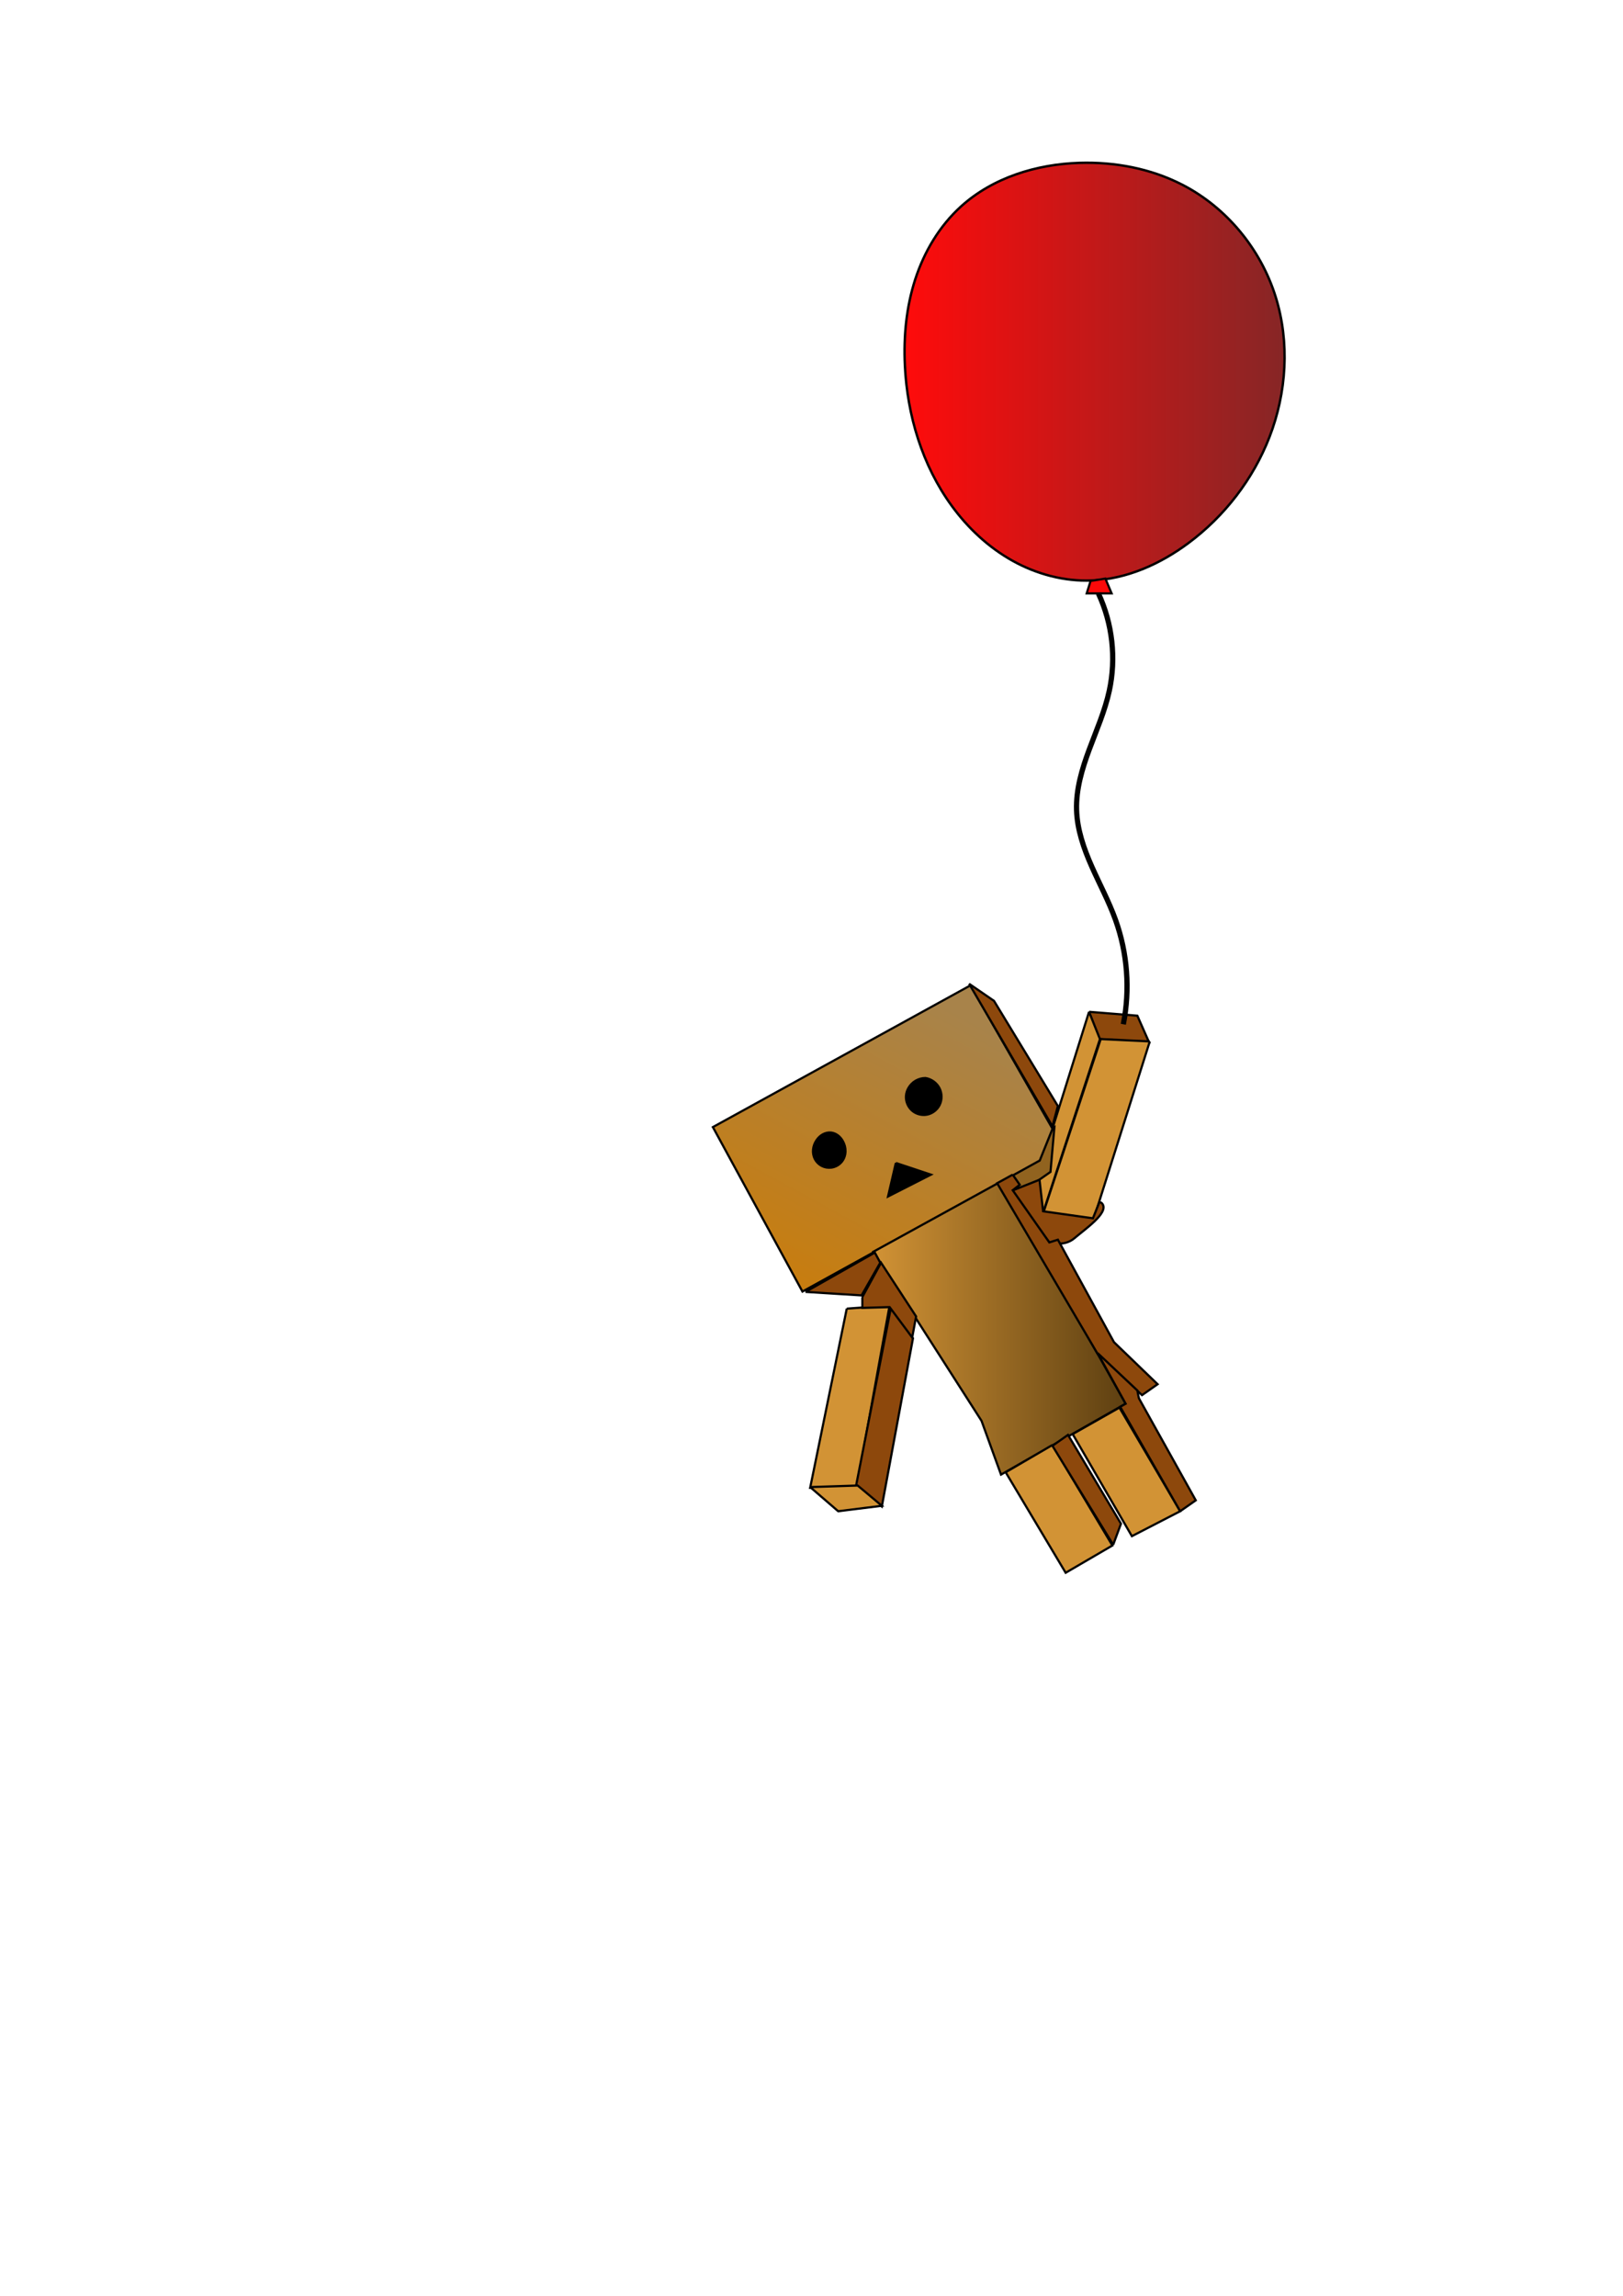 <?xml version="1.0" encoding="UTF-8" standalone="no"?>
<!-- Created with Inkscape (http://www.inkscape.org/) -->
<svg
    xmlns:inkscape="http://www.inkscape.org/namespaces/inkscape"
    xmlns:rdf="http://www.w3.org/1999/02/22-rdf-syntax-ns#"
    xmlns="http://www.w3.org/2000/svg"
    xmlns:sodipodi="http://sodipodi.sourceforge.net/DTD/sodipodi-0.dtd"
    xmlns:cc="http://creativecommons.org/ns#"
    xmlns:xlink="http://www.w3.org/1999/xlink"
    xmlns:dc="http://purl.org/dc/elements/1.1/"
    xmlns:svg="http://www.w3.org/2000/svg"
    xmlns:ns1="http://sozi.baierouge.fr"
    id="svg5449"
    sodipodi:docname="amazon_robot.eps"
    viewBox="0 0 744.09 1052.4"
    version="1.1"
    inkscape:version="0.48.4 r9939"
  >
  <defs
      id="defs5451"
    >
    <linearGradient
        id="linearGradient6135"
        y2="170.36"
        gradientUnits="userSpaceOnUse"
        x2="589.5"
        y1="170.36"
        x1="414.15"
        inkscape:collect="always"
      >
      <stop
          id="stop6129"
          style="stop-color:#ff0b0b"
          offset="0"
      />
      <stop
          id="stop6131"
          style="stop-color:#862626"
          offset="1"
      />
    </linearGradient
    >
    <linearGradient
        id="linearGradient6143"
        y2="609.15"
        gradientUnits="userSpaceOnUse"
        x2="516.57"
        y1="609.15"
        x1="399.86"
        inkscape:collect="always"
      >
      <stop
          id="stop6139"
          style="stop-color:#d29335"
          offset="0"
      />
      <stop
          id="stop6141"
          style="stop-color:#5d3f11"
          offset="1"
      />
    </linearGradient
    >
    <linearGradient
        id="linearGradient6158"
        y2="464.15"
        gradientUnits="userSpaceOnUse"
        x2="440.02"
        gradientTransform="matrix(1 .01 -.01 1 4.979 -3.823)"
        y1="590.07"
        x1="373.4"
        inkscape:collect="always"
      >
      <stop
          id="stop6151"
          style="stop-color:#c77d10"
          offset="0"
      />
      <stop
          id="stop6153"
          style="stop-color:#a8834a"
          offset="1"
      />
    </linearGradient
    >
  </defs
  >
  <sodipodi:namedview
      id="base"
      bordercolor="#666666"
      inkscape:pageshadow="2"
      inkscape:window-y="-8"
      pagecolor="#ffffff"
      inkscape:window-height="838"
      inkscape:window-maximized="1"
      inkscape:zoom="0.7"
      inkscape:window-x="-8"
      showgrid="false"
      borderopacity="1.0"
      inkscape:current-layer="layer1"
      inkscape:cx="485.96615"
      inkscape:cy="686.07545"
      inkscape:window-width="1440"
      inkscape:pageopacity="0.0"
      inkscape:document-units="px"
  />
  <g
      id="layer1"
      inkscape:label="Layer 1"
      inkscape:groupmode="layer"
    >
    <g
        id="g6163"
      >
      <path
          id="path5469"
          style="stroke:#000000;stroke-width:1.1;fill:url(#linearGradient6135)"
          d="m500.57 266.08c-12.637 0.516-25.314-2.88-36.36-9.04s-20.486-15.018-27.926-25.246c-13.476-18.527-20.341-41.402-21.429-64.286-0.632-13.292 0.634-26.762 4.735-39.422s11.121-24.496 20.979-33.435c14.587-13.228 34.603-19.387 54.286-20 16.229-0.506 32.7 2.582 47.143 10 20.382 10.468 36.047 29.551 42.857 51.429 6.497 20.871 5.042 43.905-2.857 64.286-7.463 19.256-20.574 36.243-37.143 48.571-12.892 9.593-28.229 16.487-44.286 17.143"
          sodipodi:nodetypes="sassssssss"
          inkscape:connector-curvature="0"
          inkscape:path-effect="#path-effect5471"
          inkscape:original-d="m 500.57143,266.07647 c -24.24156,-1.46383 -48.61639,-15.73125 -64.28571,-34.28572 -14.57375,-17.25717 -21.62669,-41.69888 -21.42858,-64.28571 0.22588,-25.75295 7.62865,-54.52206 25.71429,-72.857144 13.54231,-13.72909 35.05141,-18.613047 54.28571,-20 16.02233,-1.155344 33.38571,1.705977 47.14286,10 19.11056,11.521532 35.72835,30.282904 42.85714,51.428574 6.85237,20.32574 4.47033,44.12637 -2.85714,64.28571 -6.96267,19.1557 -20.8391,36.34003 -37.14286,48.57143 -12.66211,9.49936 -28.48519,18.09698 -44.28571,17.14286 z"
      />
      <path
          id="path5473"
          style="stroke:#000000;stroke-width:1px;fill:#fc0909"
          d="m500 266.29-1.786 5.714h11.429l-2.857-6.786-6.78 1.08"
          inkscape:connector-curvature="0"
          inkscape:path-effect="#path-effect5475"
          inkscape:original-d="m 500,266.29075 -1.78571,5.71429 11.42857,0 -2.85714,-6.78572 z"
      />
      <path
          id="path5481"
          style="stroke:#000000;stroke-width:1px;fill:#8d480c"
          d="m499.29 463.79 4.643 12.5 22.857 1.429-5.357-12.143-22.143-1.786"
          inkscape:connector-curvature="0"
          inkscape:path-effect="#path-effect5483"
          inkscape:original-d="m 499.28572,463.79075 4.64285,12.5 22.85715,1.42857 -5.35715,-12.14285 z"
      />
      <path
          id="path5485"
          style="stroke:#000000;stroke-width:1px;fill:#d29335"
          d="m499.29 463.79-23.929 76.429 2.857 15.714 26.071-79.643-5-12.5"
          inkscape:connector-curvature="0"
          inkscape:path-effect="#path-effect5487"
          inkscape:original-d="m 499.28572,463.79075 -23.92858,76.42857 2.85715,15.71429 26.07143,-79.64286 z"
      />
      <path
          id="path5489"
          style="stroke:#000000;stroke-width:1px;fill:#d29335"
          d="m527.14 477.36-25.714 81.429-23.214-2.5 26.429-80 22.5 1.071"
          inkscape:connector-curvature="0"
          inkscape:path-effect="#path-effect5491"
          inkscape:original-d="m 527.14286,477.36218 -25.71429,81.42857 -23.21428,-2.5 26.42857,-80 z"
      />
      <path
          id="path6073"
          style="stroke:#000000;stroke-width:1px;fill:#91631f"
          d="m460.18 536.11 8.393 10.179 13.036-9.107 1.786-20.357-23.214 19.286"
          inkscape:connector-curvature="0"
          inkscape:path-effect="#path-effect6075"
          inkscape:original-d="m 460.17857,536.11218 8.39286,10.17857 13.03571,-9.10714 1.78572,-20.35714 z"
      />
      <path
          id="path5493"
          d="m444.95 451.66-118.12 64.974 41.066 75.394 108.79-60.062 5.857-14.57-37.596-65.735z"
          style="stroke:#000000;stroke-width:1px;fill:url(#linearGradient6158)"
          inkscape:connector-curvature="0"
      />
      <path
          id="path5497"
          style="stroke:#000000;stroke-width:1px;fill:#8d480c"
          d="m444.29 450.93 11.429 7.857 29.286 48.214-2.5 9.286-38.214-65.357"
          inkscape:connector-curvature="0"
          inkscape:path-effect="#path-effect5499"
          inkscape:original-d="m 444.28571,450.93361 11.42858,7.85714 29.28571,48.21429 -2.5,9.28571 z"
      />
      <path
          id="path5501"
          style="stroke:#000000;stroke-width:1px;fill:url(#linearGradient6143)"
          d="m457.5 542.36c16.081 26.688 31.797 53.597 47.143 80.714 3.833 6.773 7.642 13.558 11.429 20.357l-57.143 32.5-8.93-24.64-49.64-77.5 57.14-31.43"
          inkscape:connector-curvature="0"
          inkscape:path-effect="#path-effect5503"
          inkscape:original-d="m 457.5,542.36218 47.14286,80.71429 11.42857,20.35714 -57.14286,32.5 L 450,651.29075 l -49.64286,-77.5 z"
      />
      <path
          id="path5505"
          style="stroke:#000000;stroke-width:1px;fill:#d29335"
          d="m388.21 599.86 19.643-1.429-15 82.857-21.429 0.714 16.786-82.143"
          inkscape:connector-curvature="0"
          inkscape:path-effect="#path-effect5507"
          inkscape:original-d="m 388.21429,599.86218 19.64285,-1.42857 -15,82.85714 -21.42857,0.71429 z"
      />
      <path
          id="path5509"
          style="stroke:#000000;stroke-width:1px;fill:#8d480c"
          d="m408.57 598.79 10 14.643-14.286 77.143-11.786-9.643 16.071-82.143"
          inkscape:connector-curvature="0"
          inkscape:path-effect="#path-effect5511"
          inkscape:original-d="m 408.57143,598.79075 10,14.64286 -14.28572,77.14286 L 392.5,680.93361 z"
      />
      <path
          id="path5513"
          style="stroke:#000000;stroke-width:1px;fill:#d29335"
          d="m371.43 681.65 21.786-0.714 11.071 9.286-20 2.5-12.857-11.071"
          inkscape:connector-curvature="0"
          inkscape:path-effect="#path-effect5515"
          inkscape:original-d="m 371.42857,681.6479 21.78572,-0.71429 11.07142,9.28571 -20,2.5 z"
      />
      <path
          id="path5517"
          d="m476.58 540.77-13.013 5.17 17.5 23.562s6.711 2.194 11.531-1.938c4.82-4.132 15.534-11.404 12.938-15.562-0.829-1.328-1.594-0.719-1.594-0.719l-2.875 7.156-22.844-3.219z"
          sodipodi:nodetypes="cccsscccc"
          style="stroke:#000000;stroke-width:1px;fill:#8d480c"
          inkscape:connector-curvature="0"
      />
      <path
          id="path5521"
          style="stroke:#000000;stroke-width:1px;fill:#8d480c"
          d="m464.29 538.43 3.214 4.643-3.214 2.5 16.786 23.929 3.929-1.25 25.714 46.964 20 19.286-7.143 5-20.357-18.929-46.071-78.214 7.143-3.929"
          sodipodi:nodetypes="ccccccccccc"
          inkscape:connector-curvature="0"
          inkscape:path-effect="#path-effect5523"
          inkscape:original-d="m 464.28572,538.43361 3.21428,4.64286 -3.21428,2.5 16.78571,23.92857 3.92858,-1.25 25.71428,46.96428 20,19.28572 -7.14286,5 -20.35714,-18.92857 -46.07143,-78.21429 z"
      />
      <path
          id="path5525"
          style="stroke:#000000;stroke-width:1px;fill:#8d480c"
          d="m369.29 592.18 25.71 1.61l8.571-15-2.5-4.643-31.786 18.036"
          sodipodi:nodetypes="ccccc"
          inkscape:connector-curvature="0"
          inkscape:path-effect="#path-effect5527"
          inkscape:original-d="M 369.28571,592.18361 395,593.79075 l 8.57143,-15 -2.5,-4.64286 z"
      />
      <path
          id="path5529"
          style="stroke:#000000;stroke-width:1px;fill:#8d480c"
          d="m395.36 594.51v5l12.5-0.357 10.357 13.929 1.786-9.643-16.071-24.643-8.571 15.714"
          inkscape:connector-curvature="0"
          inkscape:path-effect="#path-effect5531"
          inkscape:original-d="m 395.35714,594.50504 0,5 12.5,-0.35714 10.35715,13.92857 L 420,603.43361 403.92857,578.79075 z"
      />
      <path
          id="path5533"
          style="stroke:#000000;stroke-width:1px;fill:#d29335"
          d="m482.5 662.36 27.5 46.071-21.429 12.5-27.5-46.071 21.429-12.5"
          inkscape:connector-curvature="0"
          inkscape:path-effect="#path-effect5535"
          inkscape:original-d="m 482.5,662.36218 27.5,46.07143 -21.42857,12.5 -27.5,-46.07143 z"
      />
      <path
          id="path5537"
          style="stroke:#000000;stroke-width:1px;fill:#d29335"
          d="m491.79 657.36 27.143 46.786 22.143-11.429-27.857-47.5-21.429 12.143"
          inkscape:connector-curvature="0"
          inkscape:path-effect="#path-effect5539"
          inkscape:original-d="m 491.78572,657.36218 27.14285,46.78572 22.14286,-11.42858 -27.85714,-47.5 z"
      />
      <path
          id="path5541"
          style="stroke:#000000;stroke-width:1px;fill:#8d480c"
          d="m541.07 692.72 7.143-5-26.071-46.786-0.714-3.571-18.214-17.143 12.857 23.214-2.5 1.429 27.5 47.857"
          inkscape:connector-curvature="0"
          inkscape:path-effect="#path-effect5543"
          inkscape:original-d="m 541.07143,692.71932 7.14286,-5 -26.07143,-46.78571 -0.71429,-3.57143 -18.21428,-17.14286 12.85714,23.21429 -2.5,1.42857 z"
      />
      <path
          id="path5545"
          style="stroke:#000000;stroke-width:1px;fill:#8d480c"
          d="m510.36 708.08 3.571-9.643-24.286-40.714-7.143 5 27.857 45.357"
          inkscape:connector-curvature="0"
          inkscape:path-effect="#path-effect5547"
          inkscape:original-d="m 510.35714,708.07647 3.57143,-9.64286 -24.28571,-40.71429 -7.14286,5 z"
      />
      <path
          id="path5549"
          style="stroke:#000000;stroke-width:1px;fill:#000000"
          d="m410.71 533.08-3.571 15.357 19.643-10-16.071-5.357"
          inkscape:connector-curvature="0"
          inkscape:path-effect="#path-effect5551"
          inkscape:original-d="m 410.71429,533.07647 -3.57143,15.35714 19.64285,-10 z"
      />
      <path
          id="path5557"
          style="stroke:#000000;stroke-width:1px;fill:#000000"
          d="m373.57 531.29c-0.691-1.335-0.957-2.878-0.811-4.374 0.145-1.497 0.694-2.945 1.526-4.197 0.745-1.121 1.726-2.097 2.901-2.752 1.175-0.655 2.549-0.978 3.885-0.82 1.141 0.135 2.23 0.617 3.143 1.316 0.913 0.699 1.653 1.609 2.214 2.612 0.801 1.43 1.247 3.069 1.208 4.708s-0.572 3.274-1.565 4.578c-1.194 1.569-3.043 2.617-5 2.857-1.491 0.183-3.035-0.094-4.367-0.789-1.331-0.695-2.443-1.806-3.133-3.139"
          sodipodi:nodetypes="aazaaaa"
          inkscape:connector-curvature="0"
          inkscape:path-effect="#path-effect5559"
          inkscape:original-d="m 373.57143,531.29075 c -1.381,-2.51253 -0.86826,-6.18071 0.71428,-8.57143 1.41088,-2.1314 4.40703,-3.74809 6.78572,-3.57142 2.37869,0.17667 4.39434,1.93442 5.35714,3.92857 1.34677,2.78942 1.2488,6.63701 -0.35714,9.28571 -0.99523,1.64144 -3.08074,2.82198 -5,2.85714 -2.82173,0.0517 -6.1406,-1.45534 -7.5,-3.92857 z"
      />
      <path
          id="path5561"
          style="stroke:#000000;stroke-width:1px;fill:#000000"
          d="m415.36 502.36c-0.175 2.54 0.917 5.137 2.857 6.786 1.843 1.566 4.411 2.245 6.786 1.786 2.418-0.468 4.575-2.102 5.714-4.286 1.258-2.413 1.242-5.436 0-7.857-1.252-2.441-3.717-4.222-6.429-4.643-1.595 0.006-3.186 0.444-4.559 1.255-1.373 0.811-2.524 1.994-3.298 3.388-0.608 1.095-0.985 2.321-1.071 3.571"
          sodipodi:nodetypes="ssssscas"
          inkscape:connector-curvature="0"
          inkscape:path-effect="#path-effect5563"
          inkscape:original-d="m 415.35714,502.36218 c 0.13132,2.45072 1.00365,5.17706 2.85715,6.78572 1.76641,1.53308 4.49026,2.23453 6.78571,1.78571 2.33671,-0.45688 4.64949,-2.15612 5.71429,-4.28571 1.17128,-2.34255 1.19233,-5.52525 0,-7.85715 -1.20336,-2.35348 -6.42858,-4.64285 -6.42858,-4.64285 0,0 -5.98171,2.24759 -7.85714,4.64285 -0.76623,0.97861 -1.13793,2.33032 -1.07143,3.57143 z"
      />
      <path
          id="path5477"
          style="stroke:#000000;stroke-width:2.4;fill:none"
          d="m503.57 272.01c6.453 13.808 8.238 29.749 5 44.643-2.018 9.28-5.887 18.033-9.195 26.936-3.308 8.902-6.099 18.214-5.805 27.707 0.277 8.958 3.292 17.61 6.92 25.805 3.627 8.196 7.903 16.118 10.937 24.552 5.482 15.238 6.731 31.974 3.571 47.857"
          sodipodi:nodetypes="csssc"
          inkscape:connector-curvature="0"
          inkscape:path-effect="#path-effect5479"
          inkscape:original-d="m 503.57143,272.00504 c 0,0 6.16959,29.71461 5,44.64286 -1.47531,18.83039 -15.68799,35.76729 -15,54.64285 0.64872,17.79804 14.26984,32.91231 17.85714,50.35715 C 515.12909,439.6433 515,469.50504 515,469.50504"
      />
    </g
    >
  </g
  >
</svg
>
